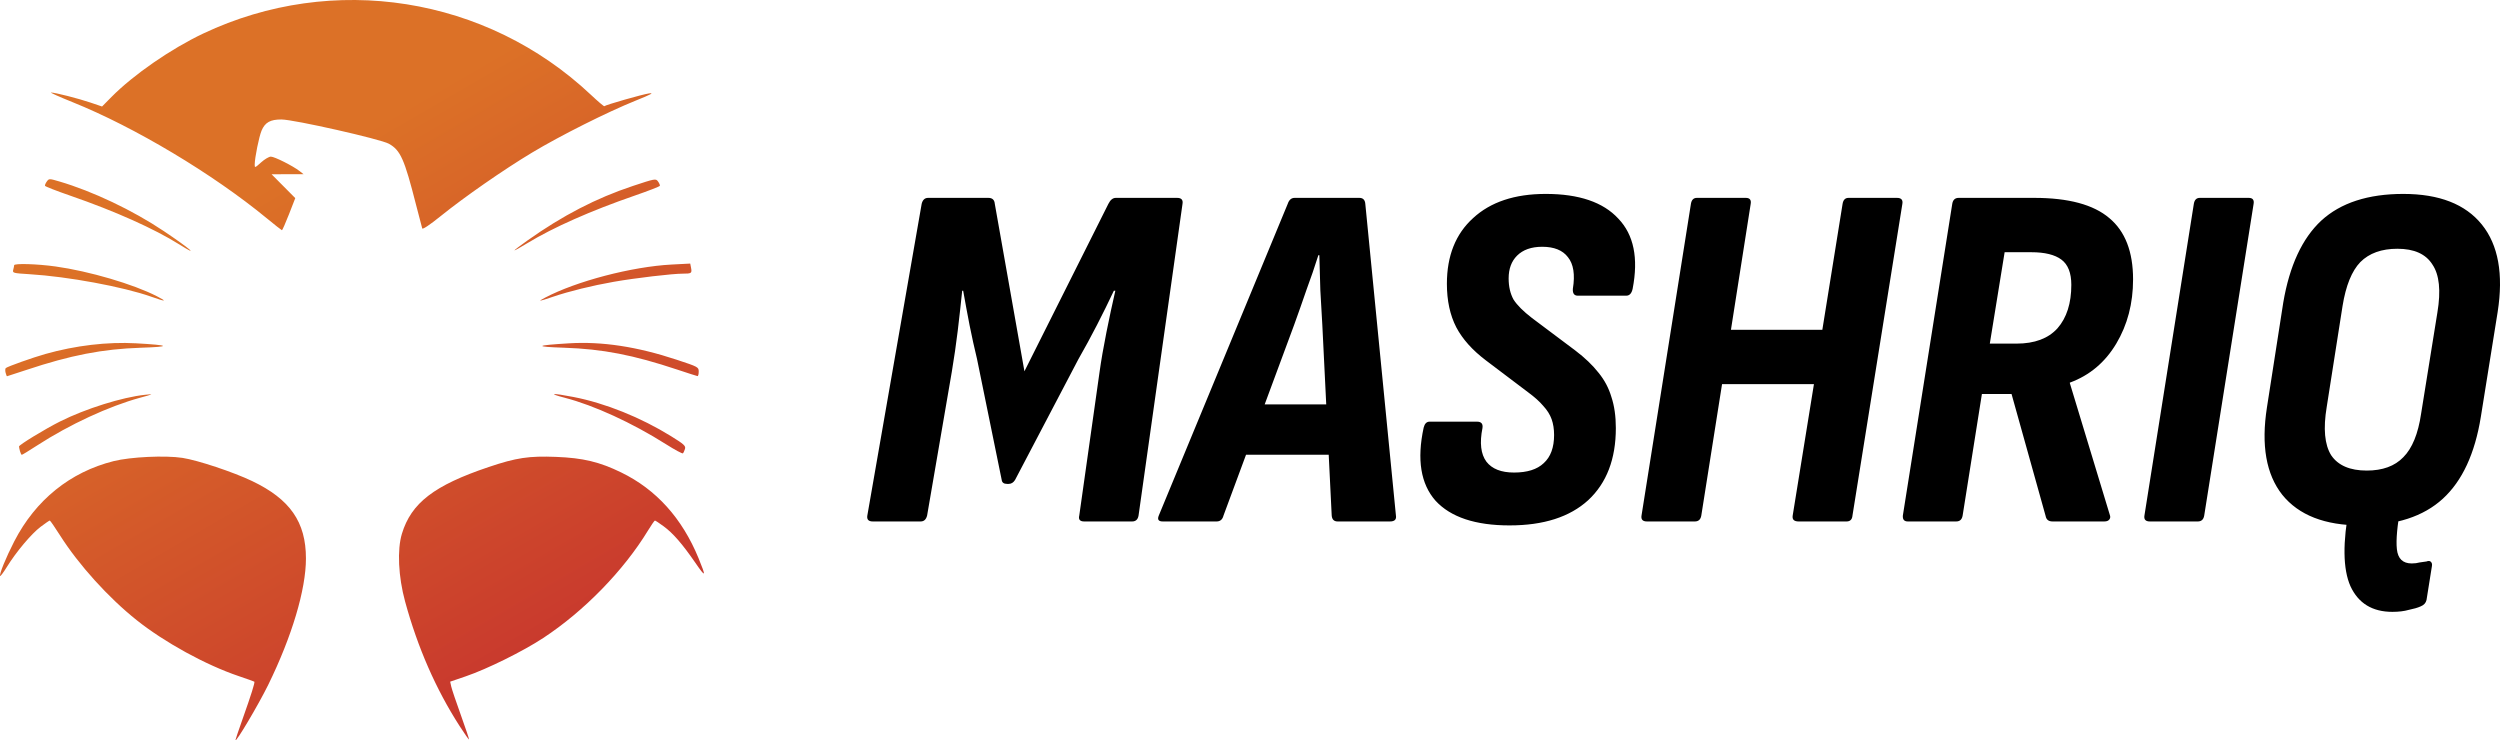 <svg xmlns:inkscape="http://www.inkscape.org/namespaces/inkscape" xmlns:sodipodi="http://sodipodi.sourceforge.net/DTD/sodipodi-0.dtd" xmlns:xlink="http://www.w3.org/1999/xlink" xmlns="http://www.w3.org/2000/svg" xmlns:svg="http://www.w3.org/2000/svg" width="1559.418" height="461.774" viewBox="0 0 1559.418 461.774" id="svg1" xml:space="preserve" sodipodi:docname="colorlogo.svg" inkscape:version="1.3.2 (091e20e, 2023-11-25, custom)">  <defs id="defs1">    <linearGradient id="linearGradient3">      <stop style="stop-color:#dc7127;stop-opacity:1;" offset="0" id="stop3"></stop>      <stop style="stop-color:#c93a2d;stop-opacity:1;" offset="1" id="stop4"></stop>    </linearGradient>    <linearGradient xlink:href="#linearGradient3" id="linearGradient9" gradientUnits="userSpaceOnUse" x1="2762.211" y1="112.418" x2="2927.964" y2="397.969"></linearGradient>    <linearGradient xlink:href="#linearGradient3" id="linearGradient10" gradientUnits="userSpaceOnUse" x1="2589.129" y1="230.887" x2="4148.547" y2="230.887"></linearGradient>  </defs>  <g id="layer1" transform="translate(-2055.202,1758.862)">    <g id="g9" transform="translate(-533.927,-1758.862)" style="fill:url(#linearGradient10)">      <path style="fill:url(#linearGradient9)" d="m 2735.988,461.658 c -0.013,-0.296 2.046,-6.371 4.576,-13.5 5.231,-14.738 7.681,-22.528 7.218,-22.947 -0.175,-0.158 -4.593,-1.733 -9.818,-3.499 -20.45,-6.913 -46.079,-20.965 -63.5,-34.816 -17.698,-14.071 -36.261,-34.597 -47.92,-52.988 -3.212,-5.067 -6.078,-9.212 -6.369,-9.212 -0.291,0 -2.869,1.767 -5.73,3.926 -5.744,4.337 -15.225,15.617 -21.027,25.016 -2.067,3.348 -3.958,5.887 -4.204,5.641 -0.758,-0.758 3.639,-11.542 8.786,-21.548 13.294,-25.847 34.869,-43.274 62.018,-50.095 10.555,-2.652 32.247,-3.671 42.945,-2.019 9.549,1.475 31.668,8.835 43.422,14.448 23.673,11.305 33.578,25.545 33.578,48.276 0,19.415 -8.732,48.67 -23.536,78.853 -6.054,12.344 -20.349,36.446 -20.44,34.462 z m 139.83,-8.771 c -14.785,-22.961 -26.187,-49.007 -34.01,-77.691 -4.218,-15.467 -5.01,-32.305 -1.986,-42.26 5.833,-19.203 20.098,-30.171 54.142,-41.629 17.252,-5.806 25.061,-6.981 42,-6.319 16.847,0.659 27.08,3.103 40.655,9.709 21.828,10.623 37.981,28.532 48.235,53.48 4.871,11.85 4.55,12.363 -1.884,3.02 -8.222,-11.94 -13.991,-18.584 -19.903,-22.924 -2.679,-1.967 -5.116,-3.576 -5.415,-3.576 -0.299,0 -2.222,2.764 -4.274,6.141 -15.196,25.015 -39.925,50.393 -65.414,67.132 -12.646,8.305 -34.889,19.313 -48.267,23.887 l -9.767,3.34 0.651,2.999 c 0.358,1.649 3.071,9.707 6.029,17.905 2.958,8.198 5.249,15.035 5.091,15.193 -0.157,0.157 -2.804,-3.625 -5.882,-8.405 z m -274.224,-171.441 c -0.332,-1.238 -0.609,-2.56 -0.617,-2.939 -0.02,-0.993 16.303,-10.944 25.583,-15.597 15.886,-7.965 38.852,-15.174 53.079,-16.66 5.562,-0.581 5.419,-0.497 -3.175,1.852 -19.466,5.322 -44.01,16.696 -64.072,29.692 -5.011,3.246 -9.355,5.902 -9.653,5.902 -0.298,0 -0.813,-1.012 -1.145,-2.25 z m 402.87,-4.401 c -20.951,-13.254 -44.789,-24.196 -63,-28.918 -10.997,-2.851 -8.126,-3.121 5.37,-0.505 19.808,3.84 41.99,12.756 60.921,24.487 8.09,5.013 9.206,6.037 8.638,7.922 -0.359,1.19 -0.94,2.429 -1.29,2.752 -0.351,0.323 -5.138,-2.259 -10.638,-5.739 z m -411.851,-44.582 c -0.321,-1.228 -0.261,-2.521 0.133,-2.874 1.079,-0.964 16.762,-6.541 24.717,-8.79 18.735,-5.295 38.713,-7.65 56.5,-6.66 21.348,1.188 22.371,2.131 3,2.767 -23.852,0.783 -43.768,4.646 -71.353,13.839 -6.519,2.173 -11.979,3.95 -12.133,3.95 -0.154,0 -0.543,-1.005 -0.865,-2.233 z m 418.999,-1.905 c -27.506,-9.167 -46.593,-12.857 -70.649,-13.661 -18.955,-0.633 -18.05,-1.459 3,-2.736 20.759,-1.26 42.46,2.04 67.25,10.224 13.441,4.438 13.75,4.604 13.75,7.425 0,1.587 -0.338,2.843 -0.75,2.792 -0.412,-0.052 -6.083,-1.871 -12.601,-4.044 z m -328.149,-45.485 c -17.548,-6.201 -51.996,-12.57 -75.886,-14.032 -10.295,-0.63 -10.741,-0.75 -10.203,-2.752 0.309,-1.151 0.568,-2.431 0.576,-2.843 0.023,-1.261 14.328,-0.836 25.828,0.768 20.916,2.917 48.541,11.031 63.186,18.559 6.735,3.462 5.698,3.551 -3.5,0.301 z m 245.611,0.625 c 19.45,-10.279 54.246,-19.391 78.994,-20.686 l 11.606,-0.607 0.501,2.622 c 0.653,3.419 0.304,3.669 -5.129,3.67 -6.561,0 -29.623,2.722 -43.083,5.082 -13.533,2.373 -27.717,5.868 -38.074,9.383 -8.813,2.991 -9.63,3.082 -4.815,0.537 z m -228.111,-33.23 c -15.559,-9.782 -40.204,-20.806 -68,-30.416 -8.525,-2.947 -15.619,-5.714 -15.764,-6.149 -0.145,-0.434 0.363,-1.647 1.129,-2.694 1.366,-1.868 1.516,-1.868 7.763,-0.034 20.833,6.116 45.795,17.973 65.207,30.974 16.165,10.826 22.974,16.688 9.664,8.319 z m 209,3.735 c 0,-0.226 3.712,-3.042 8.25,-6.258 21.956,-15.563 42.88,-26.385 65.601,-33.93 13.971,-4.639 14.388,-4.714 15.763,-2.833 0.777,1.063 1.294,2.285 1.149,2.716 -0.145,0.431 -7.239,3.192 -15.764,6.136 -27.192,9.391 -50.715,19.808 -66.75,29.561 -4.537,2.76 -8.25,4.833 -8.25,4.608 z m -154.5,-20.095 c -33.641,-27.686 -82.321,-56.791 -121.078,-72.388 -8.207,-3.303 -14.247,-6.007 -13.422,-6.008 2.511,0 17.065,3.708 24.66,6.29 l 7.16,2.434 5.84,-5.918 c 13.654,-13.836 37.179,-30.101 57.301,-39.616 80.886,-38.25 176.55,-23.131 241.751,38.205 4.405,4.144 8.187,7.357 8.405,7.139 0.84,-0.84 23.616,-7.359 27.884,-7.982 3.392,-0.495 1.33,0.618 -8.379,4.52 -17.447,7.012 -47,21.843 -64.621,32.43 -17.665,10.614 -42.138,27.622 -57.003,39.617 -6.849,5.526 -11.205,8.427 -11.47,7.637 -0.235,-0.7 -1.982,-7.379 -3.881,-14.843 -7.235,-28.432 -9.664,-33.886 -16.901,-37.953 -5.141,-2.889 -59.195,-15.106 -67.017,-15.146 -6.95,-0.036 -10.268,1.831 -12.433,6.998 -1.564,3.732 -4.195,16.73 -4.259,21.038 -0.034,2.274 0.121,2.226 3.968,-1.25 2.202,-1.989 4.948,-3.616 6.104,-3.616 2.267,0 13.816,5.809 17.893,8.999 l 2.5,1.956 -9.975,0.022 -9.975,0.022 7.395,7.445 7.395,7.445 -3.918,10.055 c -2.155,5.53 -4.144,10.014 -4.42,9.965 -0.276,-0.05 -4.552,-3.423 -9.502,-7.497 z" id="path9"></path>      <path style="font-style:italic;font-weight:800;font-size:308.15px;line-height:1;font-family:'Sofia Sans Condensed';-inkscape-font-specification:'Sofia Sans Condensed,  Ultra-Bold Italic';letter-spacing:0px;fill:#000000;stroke-width:0.4;stroke-linecap:square;paint-order:stroke fill markers" d="m 3133.53,325.267 q -4.006,0 -3.39,-3.698 l 33.897,-194.443 q 0.924,-3.698 4.006,-3.698 h 37.594 q 3.698,0 4.006,3.698 l 18.489,104.463 52.386,-104.463 q 1.849,-3.698 4.622,-3.698 h 38.211 q 4.006,0 3.39,3.698 l -27.425,194.443 q -0.616,3.698 -4.006,3.698 h -29.891 q -4.006,0 -3.082,-3.698 l 12.634,-89.364 q 1.541,-11.093 4.314,-24.96 2.773,-13.867 5.547,-25.885 h -0.924 q -4.93,10.477 -10.477,21.262 -5.547,10.785 -11.71,21.57 l -39.443,75.189 q -1.541,2.465 -4.006,2.465 h -0.924 q -3.082,0 -3.39,-2.465 l -15.408,-75.497 q -2.465,-10.169 -4.622,-20.954 -2.157,-11.093 -4.006,-21.57 h -0.616 q -1.233,12.018 -2.773,24.96 -1.541,12.634 -3.698,25.576 l -15.408,89.672 q -0.924,3.698 -4.006,3.698 z m 180.884,0 q -4.006,0 -2.465,-3.698 l 80.427,-194.443 q 1.233,-3.698 4.314,-3.698 h 40.368 q 3.39,0 3.698,3.698 l 19.105,194.443 q 0.616,3.698 -3.698,3.698 h -32.664 q -3.39,0 -3.698,-3.698 l -5.855,-118.946 q -0.616,-10.785 -1.233,-21.57 -0.308,-11.093 -0.616,-21.879 h -0.616 q -3.39,10.785 -7.396,21.57 -3.698,10.785 -7.704,21.879 l -44.065,118.946 q -0.924,3.698 -4.314,3.698 z m 45.606,-41.6 11.093,-31.431 h 50.537 l 1.233,31.431 z m 170.76,44.065 q -32.048,0 -46.222,-15.408 -13.867,-15.716 -7.396,-45.606 0.924,-3.698 3.698,-3.698 h 29.582 q 4.006,0 3.39,4.006 -2.773,13.867 2.465,20.954 5.239,6.779 17.256,6.779 12.326,0 18.489,-5.855 6.471,-5.855 6.471,-17.565 0,-5.547 -1.541,-9.861 -1.541,-4.314 -5.239,-8.32 -3.39,-4.006 -9.245,-8.32 l -26.501,-20.03 q -12.634,-9.553 -18.489,-20.646 -5.855,-11.402 -5.855,-27.117 0,-26.193 16.332,-40.984 16.332,-15.099 45.298,-15.099 31.123,0 45.298,15.408 14.483,15.099 8.936,43.757 -0.924,4.314 -4.006,4.314 h -30.199 q -3.39,0 -3.082,-4.314 2.157,-13.25 -3.082,-19.722 -4.93,-6.471 -16.024,-6.471 -10.169,0 -15.716,5.547 -5.239,5.239 -5.239,14.175 0,7.704 3.082,13.25 3.39,5.239 11.402,11.402 l 27.117,20.338 q 8.936,6.779 14.483,13.867 5.547,6.779 8.012,15.099 2.773,8.32 2.773,19.413 0,28.966 -17.256,44.99 -17.256,15.716 -48.996,15.716 z m 85.665,-2.465 q -4.006,0 -3.39,-3.698 l 30.815,-194.443 q 0.616,-3.698 3.698,-3.698 h 30.507 q 3.698,0 3.082,3.698 l -12.326,78.578 h 57.008 l 12.634,-78.578 q 0.616,-3.698 3.698,-3.698 h 30.199 q 4.006,0 3.39,3.698 l -31.123,194.443 q -0.308,3.698 -3.698,3.698 h -29.891 q -4.314,0 -3.698,-3.698 l 13.251,-81.968 h -57.316 l -12.942,81.968 q -0.616,3.698 -4.006,3.698 z m 162.703,0 q -3.39,0 -3.082,-3.698 l 30.815,-194.443 q 0.616,-3.698 4.006,-3.698 h 47.147 q 32.048,0 46.839,12.634 14.791,12.326 14.791,38.211 0,22.495 -10.477,40.059 -10.477,17.565 -28.966,24.344 v 0.308 l 24.96,82.276 q 0.616,1.541 -0.308,2.773 -0.924,1.233 -3.082,1.233 h -32.356 q -3.698,0 -4.314,-3.39 l -21.262,-76.113 h -18.489 l -12.018,75.805 q -0.616,3.698 -4.006,3.698 z m 51.153,-110.934 h 16.64 q 16.948,0 25.576,-9.553 8.628,-9.861 8.628,-27.117 0,-11.093 -6.163,-15.716 -6.163,-4.622 -18.797,-4.622 h -16.64 z m 99.841,110.934 q -4.006,0 -3.39,-3.698 l 30.815,-194.443 q 0.616,-3.698 3.698,-3.698 h 30.507 q 3.698,0 3.082,3.698 l -30.815,194.443 q -0.616,3.698 -4.006,3.698 z m 151.302,56.391 q -18.797,0 -26.193,-16.024 -7.087,-16.024 -0.616,-49.92 0.616,-1.849 1.541,-2.465 1.233,-0.924 2.773,-1.233 h 25.268 q 3.082,0 2.465,3.698 -3.39,18.181 -2.465,26.809 0.924,8.936 9.245,8.936 2.773,0 4.93,-0.616 2.157,-0.308 4.314,-0.616 1.541,-0.616 2.465,0 1.233,0.924 0.924,2.773 l -3.39,21.262 q -0.616,2.773 -3.698,4.006 -2.773,1.233 -7.396,2.157 -4.314,1.233 -10.169,1.233 z m -19.722,-53.926 q -33.588,0 -48.996,-19.105 -15.099,-19.105 -9.553,-54.543 l 10.169,-65.328 q 5.855,-34.513 23.728,-51.153 18.181,-16.64 51.153,-16.64 33.588,0 48.996,19.105 15.408,19.105 9.861,54.543 l -10.477,65.328 q -5.547,34.513 -23.727,51.153 -18.181,16.64 -51.153,16.64 z m 3.698,-34.205 q 14.791,0 22.803,-8.32 8.32,-8.32 11.093,-27.117 l 10.169,-63.171 q 3.39,-20.338 -3.082,-29.891 -6.163,-9.861 -21.879,-9.861 -14.791,0 -23.111,8.32 -8.012,8.32 -11.093,27.425 l -9.861,62.863 q -3.39,20.338 2.773,30.199 6.471,9.553 22.187,9.553 z" id="text9" aria-label="        MASHRIQ      "></path>    </g>  </g></svg>